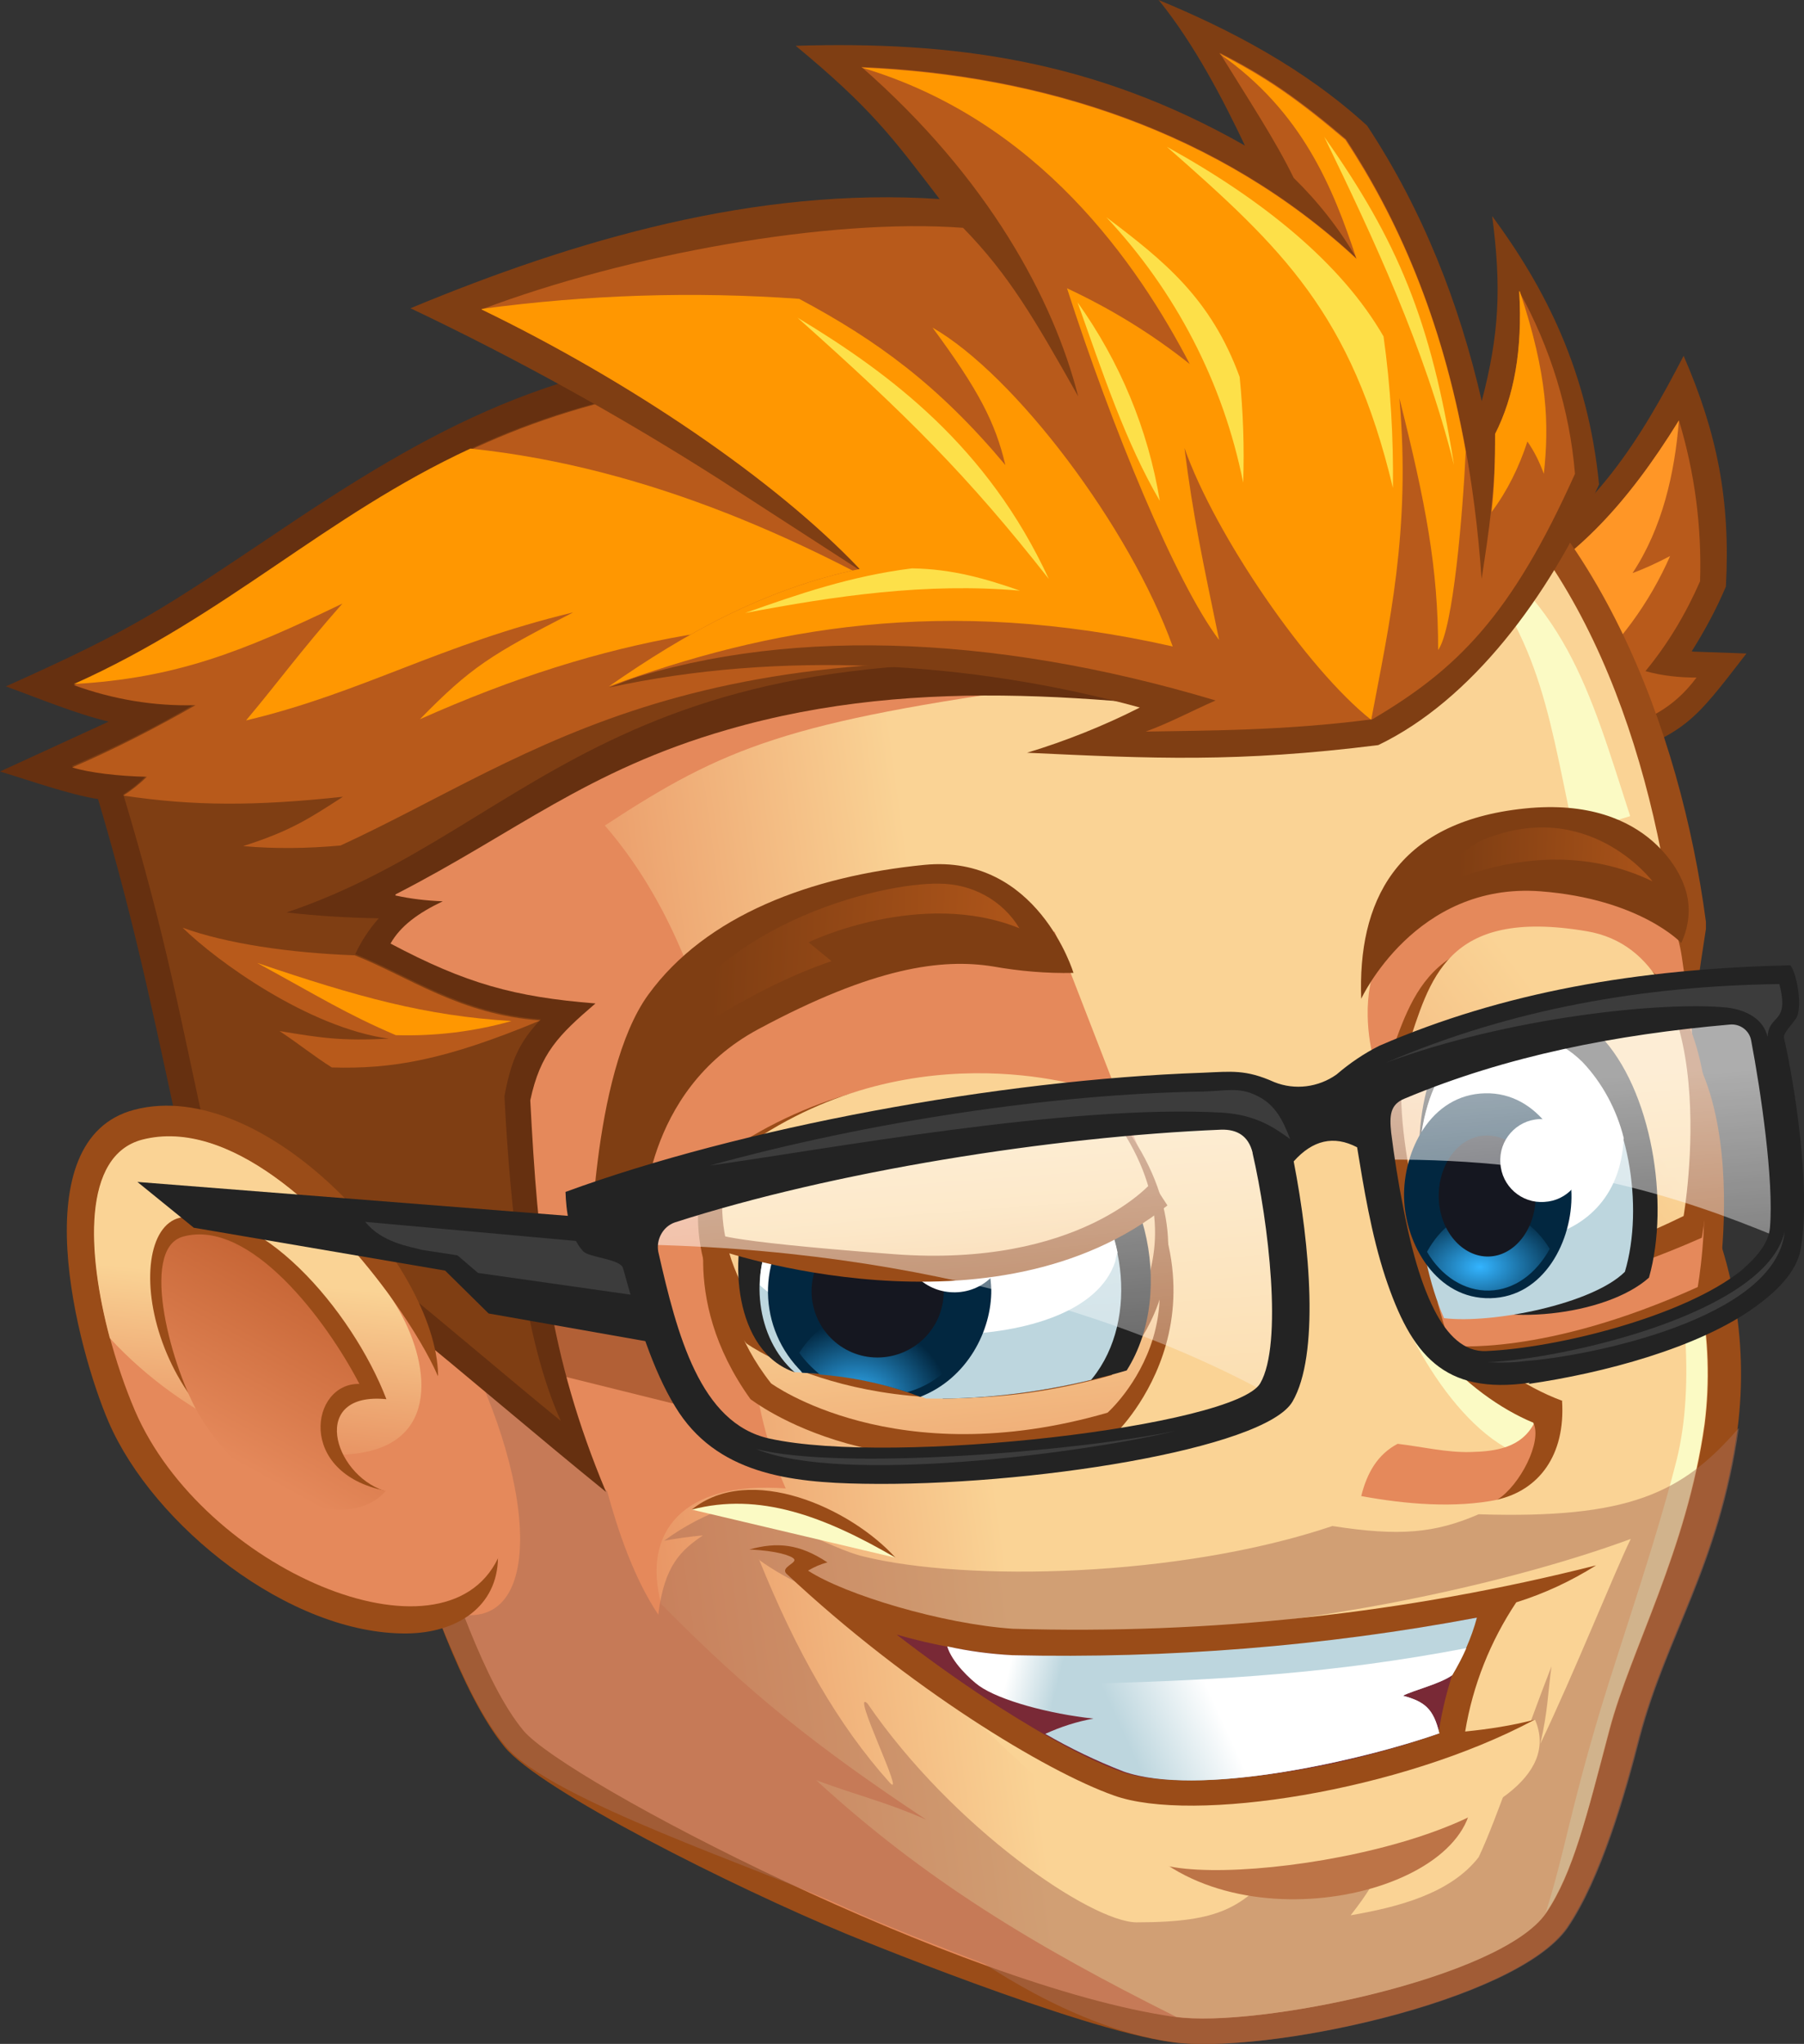 <svg xmlns="http://www.w3.org/2000/svg" xmlns:xlink="http://www.w3.org/1999/xlink" viewBox="0 0 307.2 348.1"><rect x="0" y="0" width="307.2" height="348.1" fill="#333333" stroke="none"/><style><![CDATA[.m{fill:#9a4c18}.n{fill:#7f3e13}.o{fill:#fbfac4}.p{fill:#232323}.q{fill:#b85a1b}.r{fill:#e5895b}]]></style><path d="M288.1 110.9c2.2-3.5 4.2-7.2 5.8-11 .8-14.7-1.5-26.2-7.2-39.3-7.5 14.5-15.2 26.9-30.1 35.9l-4 2.4 20.4 31c14.3-5.2 15.2-6.7 24.4-18.6l-8.4-.3c-.3 0-.7 0-1-.1h.1z" class="n"/><path d="M258.8 100.2c9.6-5.7 17.9-13.7 27.1-28.6 2.7 8.9 3.9 18.1 3.6 27.4-2.4 5.5-5.5 10.7-9.3 15.3 2.8.8 5.8 1.1 8.7 1.1-4.2 5.6-8.6 7.2-14 9.2l-16.1-24.4z" class="q"/><path d="M258.8 100.2c9.6-5.7 17.9-13.7 27.1-28.6-.7 8.9-2.8 18.3-7.9 26 2.2-.8 4.3-1.8 6.4-2.9-3.5 8-8.8 15.2-15.4 21l-10.2-15.5z" fill="#ff9626"/><path d="M68.6 258.4c4 11.8 9.9 30 17.3 39.1 6 7.4 39.2 24 58.3 31.9 0 0 39.3 16.2 55.3 18.4 15.4 2.2 58.5-6.8 67.3-19.5 5.7-8.4 9.8-22.7 12.3-32.5 4.6-17.4 13.5-29.2 16.8-52.6 1.9-15-.9-30.3-8.1-43.7-1.6-13.9.6-27.6 2.7-41.3V157c-4.3-32.4-18.6-71.2-48.2-88.7C216 52.7 180.7 49.8 151 53.7c-32.3 4.4-62.6 18.3-86.9 40-20.5 18.4-36.1 43.8-35.4 72.1.6 26.7 10.6 51.8 26.2 73.1l13.5 19.5h.2z" class="m"/><path d="M152.2 59c-67 8.9-120.2 56.7-119 106.7.6 24.3 9.2 48.6 25.4 70.7l13.8 20c4.5 13.4 10.1 30.3 16.7 38.3 7.1 8.6 74.7 43.7 110.9 48.8 13.6 2 55.3-6.5 63-17.7 4.6-6.8 6.9-16.5 10.8-31.2C277.4 281 287 264 290 242.5c1.8-14.4-1-29-8-41.7-1.8-14.6.4-28.1 2.6-43.3-4.3-32.5-17-68.3-44.6-84.6-22.3-13.3-54.6-18.3-87.8-13.9z" class="r"/><linearGradient id="A" gradientUnits="userSpaceOnUse" x1="6899.975" y1="-164.038" x2="6827.984" y2="-172.538" gradientTransform="matrix(1 -2.000000e-02 -2.000000e-02 -1 -6740.43 177.9)"><stop offset="0" stop-color="#fad395"/><stop offset="1" stop-color="#e5895b"/></linearGradient><path d="M152.2 59c15.3 13.5 27.1 35.1 27.1 57.7-45.1 6.2-55.9 10.5-76.3 23.9 8.5 9.8 14.8 22.8 18.6 38.1 13 .8 25.1 1.7 34.8 2.9l18.2 12.2c-26.6 7-34.9 6.2-45.4 11-2.6 14-2.6 32.5 4.6 48.7-17.6-1.3-24.5 7.5-21.2 19.7 15.2 15.4 26.6 24.4 45.1 36.7-7.1-3.1-11.1-3.9-18.7-6.7 18.4 16.9 36.9 28.1 61.3 40.3 13.6 1.9 55.3-6.5 63-17.7 4.6-6.8 6.9-16.5 10.8-31.2 3.6-13.6 13.2-30.6 16.2-52.1 1.8-14.4-1-29-8-41.7-1.8-14.6.4-28.1 2.6-43.3-4.3-32.5-17-68.3-44.6-84.6-22.5-13.3-54.8-18.3-88.1-14v.1z" fill="url(#A)"/><path d="M263.2 325.8c4.6-6.8 7-16.5 10.8-31.2 3.6-13.6 13.2-30.6 16.2-52.1 1.8-14.4-1-29-8-41.7 4.9 17.2 6.5 35.1 3.3 47.9-3.6 14.2-9.8 32-12.9 42.3-5.4 18-6.2 24.8-9.4 34.8h0z" class="o"/><path d="M44 211.4l4 7.8 32.8 5.1 8.3 8.4 31 7.7-8.2-23.5-67.9-5.4v-.1z" fill="#b26036"/><path d="M277.6 139c-7-21.7-11-37.3-31.7-49.6 16.1 17.9 17.3 29.6 22.1 52.5l9.6-2.9z" class="o"/><path d="M251.8 257.9c-7.4 3.2-13.4 3.8-24.9 2-26.1 8.8-62.4 9.5-79.8 5.2-5.5-1.2-17.1-8.2-22.8-8.5-4 1.3-7.8 3.3-11.2 5.8 2.2-.4 4.4-.7 6.6-.9-3.7 2.5-6.6 5.1-7.6 13.5-4.2-6.3-6.9-14.4-8.7-21l-23.9-23.9c13.1 26.4 12.6 51.2-5.4 43.6H74c1 2.7 2 5.3 3.2 7.9 2.6 6.1 5.5 11.8 8.9 15.8 7.6 9.2 44.2 21.1 57.9 27.5 5.6 2.6 16.9 7 23.7 9.6.9.6 3.8 2.4 4.7 2.9 9 5.3 18.6 9.2 27.3 10.4 15.4 2.2 58.5-6.8 67.3-19.5 5.7-8.4 9.8-22.7 12.3-32.5 4.6-17.4 13.5-29.2 16.8-52.6-9.6 11.1-18.7 15.5-44.3 14.7zm10.5 39.1c1.3-5.6 1.3-8.9 1.9-13.2-4.5 11.5-9.3 26-12.4 32.5-4.8 6.2-13.7 8.5-21.8 9.9 6-7.7 3.9-7.2 6.6-12.9-5.8 2.5-14.7 4.1-18.9 4.8-6.4 6.6-9.5 9.3-24.2 9.3-7.7-.1-31.2-16-45.8-37.3-2.9-2.6 6.7 16.7 3.8 13.5-8.8-9.8-15.9-22.3-22.2-37.9l-.1-.1h.1v.1c32.5 23.2 111.5 10 148.4-3.6-2.7 5.5-9.6 22.8-15.4 34.9z" fill="#a86d54" fill-opacity=".502"/><path d="M67.4 152.3c20.3-10.4 32.5-21.1 56.4-28 33.4-9.7 66.7-5.3 100.1-1.2l-92-64.4C96.7 61.2 77 70.6 48.2 90 27.3 104 23.1 107 1 116.9c5.5 2 12 4.7 17.5 6L0 131.4c5 1.5 11.7 3.9 16.7 4.7 6.8 22.9 10 39.7 15 62.5 26.5 16.6 47.1 35.7 71.5 55.5-9.8-23.4-11.6-41.8-12.9-66.7 1.7-8 4.8-11.1 11.1-16.5-13.8-1.1-22.1-3.4-34.9-10.2 1.7-3 4.7-5.2 8.9-7.2-2.7-.1-5.4-.4-8.1-1l.1-.2z" fill="#663010"/><path d="M205.4 115.4c-100.3-12.4-113 25.3-156.6 40 5.2.6 10.4.9 15.7 1-1.6 1.8-3 3.9-4 6.1 9.3 3.7 17.9 10.1 31.6 11.1-3.8 4-5.1 7.2-6.2 13.1 1 19.6 3.3 41.4 9.6 55.3-18.9-15.4-37.8-32.7-59.9-46.4-5.1-23-7.1-35.3-14.6-60.3 1.4-.9 2.8-2 3.9-3.2-4.7-.1-9.9-.7-12.7-1.6 7.2-3.1 14.2-6.6 21-10.6-7.1.2-14.1-1-20.7-3.4 40.3-18 57.9-48.3 118.5-52.6l74.3 51.6.1-.1z" class="n"/><path d="M205.4 115.4C117.9 104.7 91.6 128.5 58 144c-5.5.5-11.1.6-16.6.1 8.2-2.6 11.4-4.8 17-8.4-15 1.6-25.3 1.6-37.4-.2 1.4-.9 2.8-2 4-3.2-4.7-.1-9.9-.7-12.7-1.6 7.2-3.1 14.2-6.7 21-10.6-7.1.2-14.1-1-20.7-3.4C53 98.7 70.5 68.3 131.1 64l74.3 51.6v-.2zm-145 47.3c9.3 3.7 17.9 10.1 31.6 11.1-16.3 6.8-25.3 8.3-35.5 8-3.3-2.1-5.3-3.8-8.9-6.2 7.2 1.2 10.5 1.7 18.6 1.3-13.7-1.9-29.3-13.2-35.1-18.9 7.4 2.7 18.2 4.3 29.3 4.7h0z" class="q"/><linearGradient id="B" gradientUnits="userSpaceOnUse" x1="87.265" y1="304.709" x2="87.265" y2="260.178"><stop offset="0" stop-color="#b85a1b"/><stop offset="1" stop-color="#ff9701"/></linearGradient><path d="M12.6 116.5c26.1-11.7 42.7-28.6 67.5-40.1 30.6 3.2 58.2 16 81.8 30.1-31.3-2.6-58.6 1.8-90.4 16 8.7-8.9 12.1-11 26.1-18.2-22.8 5.5-35.9 13.7-55.7 18.4 5.7-6.8 9.1-11.6 16.4-19.9-17.2 8.3-28.4 12.7-45.7 13.7z" fill="url(#B)"/><path d="M87.1 173.9c-6.4 1.8-13 2.6-19.7 2.4-8.4-3.6-12.8-6.4-23.6-12.3 17.1 5.8 28.6 9 43.3 9.9z" fill="#ff9701"/><path d="M252.3 68.2c-3.8-16.5-10-32.4-19.5-46.8C222.1 11.6 209.4 5 197.3 0c6.1 7.5 11.1 17.2 14.7 24.8-25.8-14.7-49.9-17.8-76.5-17 12.8 10.6 16.4 15.5 24.5 26.1-31.3-2.1-62.2 7-90.1 18.6 18.1 8.6 35.6 18.3 52.4 29l24.1 15.6-6.3 8.6-8.6.7-27.8 10.7c28.9-6.3 61.4-4.6 90.4 3.4-6.1 3.1-12.6 5.7-19.2 7.7 21.2 1 35.9 1.7 59.8-1.3 15.8-7.6 29-25.1 37.6-44.4-1.9-19.3-9.2-33.5-18.2-45.7 1.6 12.2 1.2 20.2-1.8 31.6v-.2z" class="n"/><path d="M268.2 80.7c-.9-10.9-4.2-21.5-9.5-31.1.6 10-.9 18-4.1 24.3.1 9.1-1.1 16.9-2.3 24.7-2.4-34.5-11.9-57.8-23.1-74.9-8-6.8-13.7-10.8-21.5-14.7 4.8 7.8 9.5 14.9 12.6 21.3 4.2 4.1 7.8 8.7 10.7 13.7-23.3-21.6-53.4-31.3-84.3-32.6 21.6 18.9 32.7 39.6 36.9 56.1-7.5-13.3-11.8-20.7-19.6-28.7-22.8-1.7-57.1 4.5-82 13.9 25.2 12.2 50 29 64.4 44.2-16.2 3.4-29.8 11-42.7 20 28.4-10.2 65-9.1 103.3 2.4-4.1 1.8-7.8 3.8-11.9 5.3 10.1-.2 23.3-.1 38.6-2.1 14.4-8.5 23.6-17.5 34.5-41.8h0z" class="q"/><linearGradient id="C" gradientUnits="userSpaceOnUse" x1="150.214" y1="278.042" x2="145.838" y2="319.608"><stop offset="0" stop-color="#ff9701"/><stop offset="1" stop-color="#b85a1b"/></linearGradient><path d="M82 52.7c25.2 12.2 50 29 64.4 44.2-16.2 3.4-29.8 11-42.7 20 26.9-9.9 57.1-15.6 96-6.8-7.3-20.3-26.8-46.2-40.9-54.3 7.9 10.7 10.7 16.2 12.4 23.4-11.4-13.6-21.8-21.2-35.1-28.3-18-1.3-36.1-.7-54 1.7l-.1.1zm167.6 24.2c-4.1-23-11.8-39.9-20.5-53.1-8-6.8-13.7-10.8-21.5-14.7C221.8 19 227 32 231 44.1c-23.3-21.6-53.4-31.3-84.3-32.6 30.3 9 47.1 33.6 55.9 50.5-6.4-5.1-13.4-9.4-20.9-12.9 7.6 23.6 18.5 50.1 25.9 59.9-2.8-13.6-4.4-20.8-5.9-32.7 5.2 14.8 20.9 37.7 31.8 46.3 3-16 6.8-32.2 4.8-54.8 4.5 18 6.6 28.9 6.6 42.9 2.6-3.6 4.2-23.5 4.7-33.8h0zm9.1-27.3c.6 10-.9 18-4.1 24.3 0 4.4-.1 8.9-.6 13.3 2.7-3.6 4.7-7.7 6.1-12 1.2 1.7 2.1 3.6 2.8 5.5.9-8.4.7-16.7-4.1-31.1h-.1z" fill="url(#C)"/><path d="M247.6 79.2c-3.9-24.6-9.6-38.2-22.1-55.9 8.4 17.3 17.1 35.9 22.1 55.9zm-73.9 21.4c-5.7-2-11.5-3.7-18.4-3.8-10.4 1.3-19.4 4.4-28.4 7.6 15.3-2.9 30.8-5.2 46.8-3.8zm4.9-2c-10.4-22.5-26.9-34.9-42.8-44.5 18.6 16.6 28.9 26.8 42.8 44.5h0zm18.9-13.3c-2-12.2-6.8-23.7-14-33.8 4.3 12.1 8.2 23.9 14 33.8h0zm14.2-3.1c.2-6 0-12-.6-18-4.9-13.4-12.9-19.8-22.7-27.2 11.8 12.6 19.9 28.2 23.3 45.2h0zm25.5.9c.1-8.6-.4-17.3-1.6-25.8C228.4 44.8 215 34 198.7 25c19.7 17.3 31.4 28.4 38.5 58.1h0z" fill="#fde049"/><path d="M68.7 256.1l5.9-21.9c-.3-18.9-29.5-51-51.7-45.2-19.3 5-9.7 40.9-4.4 53.2 7.6 17.6 30.8 36.2 50.8 36 8.6-.1 15.4-4.6 15.5-12.9l-16.1-9.2z" class="m"/><linearGradient id="D" gradientUnits="userSpaceOnUse" x1="6773.12" y1="-230.036" x2="6766.65" y2="-247.436" gradientTransform="matrix(1 -2.000000e-02 -2.000000e-02 -1 -6740.43 177.9)"><stop offset="0" stop-color="#e5895b"/><stop offset="1" stop-color="#fad395"/></linearGradient><path d="M84.8 265.2c-2.2-10.7-5.7-21.1-10.3-31-5.7-13-29.9-45.4-50.3-40-13.2 3.5-7.9 30.5-1.2 46.1 11.6 26.9 52.5 44.4 61.8 25.1v-.2z" fill="url(#D)"/><linearGradient id="E" gradientUnits="userSpaceOnUse" x1="-217.667" y1="-1101.395" x2="-217.757" y2="-1100.665" gradientTransform="matrix(45.39 -1.09 1.09 45.25 11124.79 49818.801)"><stop offset="0" stop-color="#fad395"/><stop offset="1" stop-color="#e5895b"/></linearGradient><path d="M65.8 219.9c-10.3-13.9-26.9-29.6-41.6-25.8-10.2 2.7-9.4 19.2-5.5 33.8 12.8 13.9 32.2 22.8 45.1 19 12.3-3.7 8.2-18.8 2-27h0z" fill="url(#E)"/><path d="M65.4 253.9c-8.7-2.9-12.7-16.9.4-15.6-5.8-15.1-22-34.1-35.2-30.9-10.6 2.6-5.3 39.1 24.2 44.8l10.6 1.7z" class="m"/><linearGradient id="F" gradientUnits="userSpaceOnUse" x1="-144.63" y1="-1103.273" x2="-145" y2="-1102.473" gradientTransform="matrix(30.88 -0.74 0.94 39.06 5555.36 43205.277)"><stop offset="0" stop-color="#c76636"/><stop offset="1" stop-color="#e5895b"/></linearGradient><path d="M65.7 253.9c-15.3-3-12.8-18.4-4.5-18.2-5.6-10.8-18.6-28.2-30-25.1-7.7 2.1-1.8 22.9 2.8 30.5 8.7 14.7 25.5 20.1 31.7 12.8h0z" fill="url(#F)"/><path d="M261.3 242.3c-7.2-4.3-20.8-12.2-26.7-32.3 1.7 13.3 12.3 32.6 23.7 37.5 1.8-1 3-3 3-5.2z" class="o"/><path d="M261.3 242.3c-2.2 4.3-6.6 4.9-10.9 5-4.1.1-8.2-.9-12.4-1.4-3.4 1.8-5.2 4.9-6.2 8.9 7.6 1.4 16 2.1 23.3.6 5.4-2.3 8.7-9.2 6.2-13.1z" class="r"/><path d="M266.1 238.6c-13.4-4.9-27.4-19.4-31.8-34.8-.8-2.8-.8 1.1-.6 2.1 2.5 18.8 16.3 31.8 27.4 36.4 1.6 3.2-2.3 10.7-6.1 13.1 7-1.6 11.6-7.5 11-16.8h.1zm-76 5.4s23.3-22.4-2.2-53c0 0-34.8-12.7-66.7 14.1 0 0-6.1 15.5 6.6 33.2.1 0 22.9 18.2 62.3 5.7z" class="m"/><linearGradient id="G" gradientUnits="userSpaceOnUse" x1="160.45" y1="216.308" x2="167.112" y2="277.553"><stop offset="0" stop-color="#fad395"/><stop offset="1" stop-color="#e5895b"/></linearGradient><use xlink:href="#L" fill="url(#G)"/><path d="M292.3 220.9s8.6-47.6-18.8-52.1-30.3 9-34.6 21.4 5.7 42.2 5.7 42.2 17.9 2.2 47.7-11.5z" class="m"/><g class="r"><path d="M289.1 219.2s7.6-41.5-16.6-45.4-26.7 7.9-30.5 18.6 5 36.8 5 36.8 15.9 1.9 42.1-10zm-109.5-60.5l15.5 40-70.9-.9s-5.6 14-5.9-2.5 9.8-39.6 27.3-38.8 34 2.2 34 2.2z"/><path d="M238.2 189.8c-3.4-5-5.2-10.8-5.3-16.8-.3-13.8 10.4-25.4 24.1-27 11.9-1.4 26.9.3 29.4 17 4.2 28.2 1.4 24.1 1.4 24.1l-49.6 2.7z"/></g><path d="M289.8 210.8s8.5-45.8-18.9-50.2-30.3 8.6-34.6 20.5 5.7 40.6 5.7 40.6 18 2.3 47.8-10.9z" class="m"/><linearGradient id="H" gradientUnits="userSpaceOnUse" x1="271.466" y1="181.454" x2="189.472" y2="244.181"><stop offset="0" stop-color="#fad395"/><stop offset="1" stop-color="#e5895b"/></linearGradient><path d="M286.7 207.1s7.7-44.4-16.5-48.5-26.7 8.5-30.6 20 4.9 39.3 4.9 39.3 15.9 2.1 42.2-10.8z" fill="url(#H)"/><path d="M189.3 234.2s23.2-20.2-2.4-48.1c0 0-34.8-11.7-66.6 12.6 0 0-6.1 14 6.8 30.1 0 0 22.9 16.6 62.2 5.4z" class="m"/><linearGradient id="I" gradientUnits="userSpaceOnUse" x1="160.467" y1="216.3" x2="167.129" y2="277.555"><stop offset="0" stop-color="#fad395"/><stop offset="1" stop-color="#e5895b"/></linearGradient><use xlink:href="#L" x="-0.8" y="-10.3" fill="url(#I)"/><path d="M182.8 165.7s-6.1-20.3-25.4-18.4-37.2 8.6-47 22.1-9.9 46.6-9.9 46.6l9.1-8.1s-.2-22 19.5-32.6 31.3-12.1 40-10.7c4.5.8 9.1 1.2 13.7 1.1z" class="n"/><linearGradient id="J" gradientUnits="userSpaceOnUse" x1="183.386" y1="167.962" x2="121.386" y2="164.862"><stop offset="0" stop-color="#b85a1b"/><stop offset="1" stop-color="#7f3e13"/></linearGradient><path d="M173.6 158.1c-2.9-4.8-8.1-7.6-13.7-7.6-9.8-.2-40.3 6.9-49.4 30.3 0 0 15.8-12 31.1-17.1l-3.9-3.2c0-.1 19.2-9.2 35.9-2.4z" fill="url(#J)"/><defs><path id="K" d="M195.6 203.5s-11.2 21.8-74.7 7.9l1.8 18.9s28.6 16.6 73.7 1.7c0-.1 6.6-21.2-.8-28.5z"/><path id="L" d="M188.6 240.6s21.4-18.9-2.2-44.9c0 0-32-10.9-61.3 11.8 0 0-5.6 13.1 6.2 28.1 0 0 21.1 15.5 57.3 5z"/></defs><clipPath id="M"><use xlink:href="#K"/></clipPath><g clip-path="url(#M)"><path d="M135.3 233.7c10.1-.6 20.1 1.6 29.1 6.3 10.9.6 15.9-.2 23.7-2.1 11.9-10.8 9.7-33.7-2.5-44.2-24.7 1.7-52.1 8.5-58 12-3.6 8.3-2.6 24.5 7.7 28h0z" class="p"/><linearGradient id="N" gradientUnits="userSpaceOnUse" x1="6898.07" y1="-211.359" x2="6898.48" y2="-223.089" gradientTransform="matrix(1 -2.000000e-02 -2.000000e-02 -1 -6740.43 177.9)"><stop offset="0" stop-color="#bdd6de"/><stop offset="1" stop-color="#fff"/></linearGradient><path d="M135.3 233.7c10.2.4 18.7 2.3 26.4 6.4 11.1-.6 16.5-1.6 23.5-4.4 8.9-9.7 6.9-27.2-2.3-36.7-10.6-2.4-43.9 2.7-50.8 10-4.6 7.8-3.4 18.9 3.2 24.7h0z" fill="url(#N)"/><path d="M190.3 213.3c-1.1-5.4-3.6-10.3-7.4-14.3-10.6-2.4-43.9 2.7-50.8 10-1.7 3-2.7 6.4-2.7 9.9 12 11 54.9 12.8 60.5-4 .1-.5.2-1.1.4-1.6h0z" fill="#fff"/><path d="M136.9 205.9c-7.8 7.3-8.2 19.4-.9 27.2.2.2.4.4.6.7 6.9.3 13.7 1.6 20.1 4.1 8-3.1 12.2-11.3 12.1-18.3-.2-7.9-5.9-17-16.1-18.5-5.5 1-10.8 2.6-15.8 4.8h0z" fill="#022740"/><radialGradient id="O" cx="-66.334" cy="-1125.469" r=".68" gradientTransform="matrix(23.03 -0.55 0.48 19.84 2213.57 22531.361)" gradientUnits="userSpaceOnUse"><stop offset="0" stop-color="#33b4ff"/><stop offset="1" stop-color="#022740"/></radialGradient><path d="M136.1 230.4c1 1.4 2.2 2.6 3.5 3.7 5.1.4 10.1 1.4 14.9 3 4-1.1 7.4-3.7 9.5-7.3-5.3-7.6-15.7-9.5-23.3-4.2-1.8 1.2-3.4 2.9-4.6 4.8h0z" fill="url(#O)"/><path d="M149.5 208.7c-6.2 0-11.3 5-11.3 11.2s5 11.3 11.2 11.3 11.3-5 11.3-11.2v-.3c-.1-6.1-5.1-11-11.2-11z" fill="#151720"/><path d="M162.3 202.1c-5 .1-8.9 4.2-8.8 9.2s4.2 8.9 9.2 8.8 8.9-4.2 8.8-9.2-4.2-8.9-9.2-8.8z" fill="#fff"/></g><path d="M196.2 201.3s-12.3 14.7-44 12.3S122 210 122 210l.1 2.8s47 16.4 76.7-7.5l-2.6-4z" class="m"/><path d="M244.4 181.3c-4.8 11.5-2.9 26.7 2.7 40 8 4.7 26.3 2.9 33.7-3.7 3.6-12.7.5-32.1-8.4-41.3-8.5-9-23-6.9-28 5z" class="p"/><linearGradient id="P" gradientUnits="userSpaceOnUse" x1="7001.517" y1="-200.451" x2="7002.727" y2="-209.351" gradientTransform="matrix(1 -2.000000e-02 -2.000000e-02 -1 -6740.43 177.9)"><stop offset="0" stop-color="#bdd6de"/><stop offset="1" stop-color="#fff"/></linearGradient><path d="M244.2 185.3c-4.3 10.1-3.4 27.6 1.7 39.2 8.2 1 25.3-2.4 30.8-7.9 3.3-11.1.7-27.6-7.3-35.7-7.8-7.9-20.8-6.1-25.2 4.4z" fill="url(#P)"/><path d="M244.2 185.3c-2.2 4.9-3 11.8-2.7 18.8 8.7 11.1 34.1 10.5 35-10.3-1.2-4.8-3.6-9.3-7-12.9-7.9-7.9-20.9-6.1-25.3 4.4z" fill="#fff"/><path d="M252.9 186.2c-9.3.2-14 9.9-13.8 17.8s5.5 17.3 14.7 17.1 14-9.9 13.8-17.8-5.6-17.3-14.7-17.1z" fill="#022740"/><radialGradient id="Q" cx="36.87" cy="-1133.66" r=".87" gradientTransform="matrix(17.28 -0.42 0.27 11.23 -79.09 12962.21)" gradientUnits="userSpaceOnUse"><stop offset="0" stop-color="#33b4ff"/><stop offset="1" stop-color="#022740"/></radialGradient><path d="M243 213.2c2.4 4.1 6.3 6.7 10.6 6.6s8-2.9 10.3-7.1c-2.4-4-6.3-6.7-10.6-6.6s-8 2.9-10.3 7.1z" fill="url(#Q)"/><path d="M253 193.4c-4.5.1-8.1 4.8-8 10.5s4 10.2 8.5 10.1 8.1-4.8 8-10.5-3.9-10.3-8.5-10.1z" fill="#151720"/><path d="M262.1 190.6c-3.9.2-6.9 3.6-6.6 7.5.2 3.9 3.6 6.9 7.5 6.6 3.8-.2 6.7-3.4 6.6-7.2-.1-4-3.5-7-7.4-6.9h-.1z" fill="#fff"/><path d="M105.9 207.8l-82.5-6.5 9.6 7.8 42.8 7.3 7.4 7.3 30 5.3z" class="p"/><path d="M107.5 212.1l2 8.7-28.1-4-3.5-3-5.9-.9c-2.3-.6-7-1.3-9.8-4.8l45.3 4.1v-.1z" fill="#3c3c3c"/><linearGradient id="R" gradientUnits="userSpaceOnUse" x1="6942.749" y1="-149.546" x2="6947.57" y2="-236.256" gradientTransform="matrix(1 -2.000000e-02 -2.000000e-02 -1 -6740.43 177.9)"><stop offset="0" stop-color="#fff"/><stop offset="1" stop-color="#fff" stop-opacity="0"/></linearGradient><path d="M214.7 196.1c-.8-3.5-3.4-5.2-6.9-5-28.9 1.2-65.9 7-93.3 15.9-2.2.8-3.7 2.7-3.9 5 53.9 1.3 88.9 16.4 104.9 25.1.2-.2.3-.4.4-.6 4.7-7.9 1-31.3-1.2-40.4h0zm87.8 14.5c.1-.4.2-.9.2-1.3.7-8.4-1.6-23.7-3.2-32.3-.5-2.5-2.8-4.2-5.3-3.9-19.1 1.6-38 5.3-55.7 12.7-3.4 1.4-3.6 4.2-3.1 7.3l.6 4.4c30.6-.2 50.5 6.5 66.5 13.1h0z" opacity=".6" fill="url(#R)"/><path d="M260.3 235.7c12.5-1.8 29-6.1 38.7-13.2 4.3-3.1 7.2-6.5 7.7-10.1 1.7-10.3-1.2-28.2-2.9-35.6-.2-.8 1.2-2.1 2-3.3 1.2-1.6.3-7.4-.9-9.1-26.2.6-49 4.6-70 13.7-2.6 1.3-5.1 3-7.3 4.9-3.1 2.2-7.1 2.7-10.6 1.3-4.9-2.2-7.3-1.8-12.2-1.6-34.8 1.2-78.8 9.4-108.5 20.3.1 3.1.6 7.5 3 10.1 1 1.1 6.4 1.3 6.8 2.9 2.5 9.1 5.1 17.4 8.9 23.6 6.9 11.4 19.5 12.9 32 13.1 27.8.5 68.4-5.9 73.1-14 4.6-7.9 3-26.5.2-40.9 3.2-3.6 6.8-4.5 10.8-2.4 1.1 6.7 2.4 14.8 4.8 22.1 4.4 13.2 9.9 20.1 24.6 18l-.2.2zm-47-39.3c2.7 11.7 5.2 32.5 1.3 39.2-4.3 7.3-62.4 14.1-83.6 9.4-11.8-2.6-15.7-17.7-18.9-31.8-.4-2.1.8-4.3 2.8-5 27-8.7 64.1-14.6 93-15.8 2.8-.1 4.7 1.1 5.4 3.9v.1zm25.7 9.5c-.9-4.5-1.6-9-2.1-13-.3-2.9-.2-4.8 2.3-5.8 17.4-7.3 36-10.9 55.3-12.6 1.8-.2 3.4 1 3.7 2.7 1.6 8.4 3.9 23.9 3.2 31.9-.2 2.5-2.1 4.9-4.9 7.3-9.9 7.9-31.5 13.2-43.4 13.7-3.8.2-6.7-2.8-8.8-6.9-2.9-5.6-4.5-13.2-5.3-17.3z" class="p"/><path d="M301 176.6c-.7-3.1-3.7-4.6-6.9-5-11-1.1-37.4 1.7-58.1 9.4 21.4-9.2 44-13.1 67-13.4 1.8 6.9-1.8 5-2 9h0zM219.7 194c-2.9-2.1-5.9-4.1-11.5-4.5-26.3-1.5-68.4 6.4-87.3 9 27.1-7.5 58.5-12.2 84-12.6 3.8-.1 6.1-.8 9.1.7 3.2 1.5 4.5 4.3 5.7 7.4zm84.2 15.8c-1.5 14.8-33.3 21.2-44.1 22-2.2.3-4.4.3-6.5.2 12.7-.5 47.3-8.2 50.6-22.2h0zm-103.7 33.9c-16.2 3.9-56.9 9.1-71.4 3.1 14.6 3.7 54.3.4 71.4-3.1z" fill="#3c3c3c"/><path d="M286.7 150.6s-5-15.2-27.1-12.9-28.4 16.1-27.8 32.4c0 0 9.2-19.9 30.5-18.3 17 1.3 24 8.8 24 8.8 1.5-3.2 1.7-6.8.4-10z" class="n"/><linearGradient id="S" gradientUnits="userSpaceOnUse" x1="291.876" y1="149.941" x2="248.376" y2="147.766"><stop offset="0" stop-color="#b85a1b"/><stop offset="1" stop-color="#7f3e13"/></linearGradient><path d="M281.4 150.1s-11.1-14.8-29.5-6.8c0 0-8.8 5.6-14.3 11.6 0-.1 22-15.3 43.8-4.8z" fill="url(#S)"/><path d="M152.5 265.3c-7.7-8.5-24.8-16.2-34.7-8.2 10.8-.6 25.4 3.6 34.7 8.2z" class="m"/><path d="M152.5 265.3c-12.2-7.1-23.2-11.2-34.7-8.2l34.7 8.2z" class="o"/><path d="M193.3 312.9c17.1 19.4 59.3 9.4 57.3-8.3l-57.3 8.3z" fill="#bd7447"/><linearGradient id="T" gradientUnits="userSpaceOnUse" x1="6959.093" y1="-313.678" x2="6953.433" y2="-285.779" gradientTransform="matrix(1 -2.000000e-02 -2.000000e-02 -1 -6740.43 177.9)"><stop offset="0" stop-color="#fbfac4"/><stop offset="1" stop-color="#fad395"/></linearGradient><path d="M160.4 287.3c16.9 16.9 29 27.3 36.6 30 13.3 4.8 72.7-5.1 64.4-24.4l-16.2 5.5-84.8-11.1z" fill="url(#T)"/><path d="M271.8 266.6c-32.4 8.2-65.8 11.8-99.3 10.8-12-.8-28.6-5.8-34.9-9.9 1-.6 2.1-1.1 3.3-1.4-4.8-3.2-8.6-3.5-13.3-2.2 4.8.2 7.2 1.1 7.6 1.6.6.7-2.3 1.4-1.3 2.5 20.8 19.5 44.2 33.7 55.8 37.8 13.3 4.8 48.8-.7 71.6-12.9-3.9 1-7.8 1.6-11.8 2 1.3-7.9 4.3-15.4 8.7-22 4.8-1.5 9.3-3.6 13.6-6.3h0z" class="m"/><path d="M251.5 275.5c-3.2 5.8-5.3 12.2-6.4 18.8l-.2 1c-2.6.9-5.3 1.8-7.9 2.5-8.9 2.6-17.9 4.3-27.1 5.1-5.4.4-13.6.7-18.8-1.1-7.8-2.8-16.5-8.2-23.5-12.7-5.1-3.4-10-6.9-14.9-10.7 6.3 1.8 12.8 3 19.4 3.5h.2c26.7.7 53.2-1.4 79.2-6.4h0z" fill="#792936"/><linearGradient id="U" gradientUnits="userSpaceOnUse" x1="-278.116" y1="-1112.474" x2="-278.236" y2="-1112.484" gradientTransform="matrix(74.35 -1.79 0.53 21.91 21447.66 24165.801)"><stop offset="0" stop-color="#bdd6de"/><stop offset="1" stop-color="#fff"/></linearGradient><path d="M251.5 275.5c-.9 3.4-2.4 6.7-4.2 9.8-2.1 1.5-6.4 2.5-8.4 3.5 3.7 1 5.2 2.2 6.2 6.4-12.9 4.6-41.1 11-53.8 6.5-4.6-1.8-9-3.9-13.3-6.4 2.6-1.2 5.4-2.1 8.2-2.6-7.5-.8-16-3.1-19.5-5.6-1.5-1.1-4.6-4-5.4-6.7 3.6.8 7.3 1.3 11.1 1.5 26.5.6 53.1-1.5 79.1-6.4z" fill="url(#U)"/><linearGradient id="V" gradientUnits="userSpaceOnUse" x1="-235.388" y1="-1117.486" x2="-235.728" y2="-1117.436" gradientTransform="matrix(51.32 -1.23 0.42 17.63 12758.091 19705.09)"><stop offset="0" stop-color="#fff"/><stop offset="1" stop-color="#bdd6de"/></linearGradient><path d="M249.7 280.7c-.7 1.6-1.5 3.1-2.4 4.6-2.1 1.5-6.4 2.5-8.4 3.5 3.7 1 5.2 2.2 6.2 6.4-12 4.2-37.3 10.2-51 7.2-3.7-4.4-6-9.9-6.5-15.7 20.3-.6 39.6-1.7 62.1-6z" fill="url(#V)"/></svg>